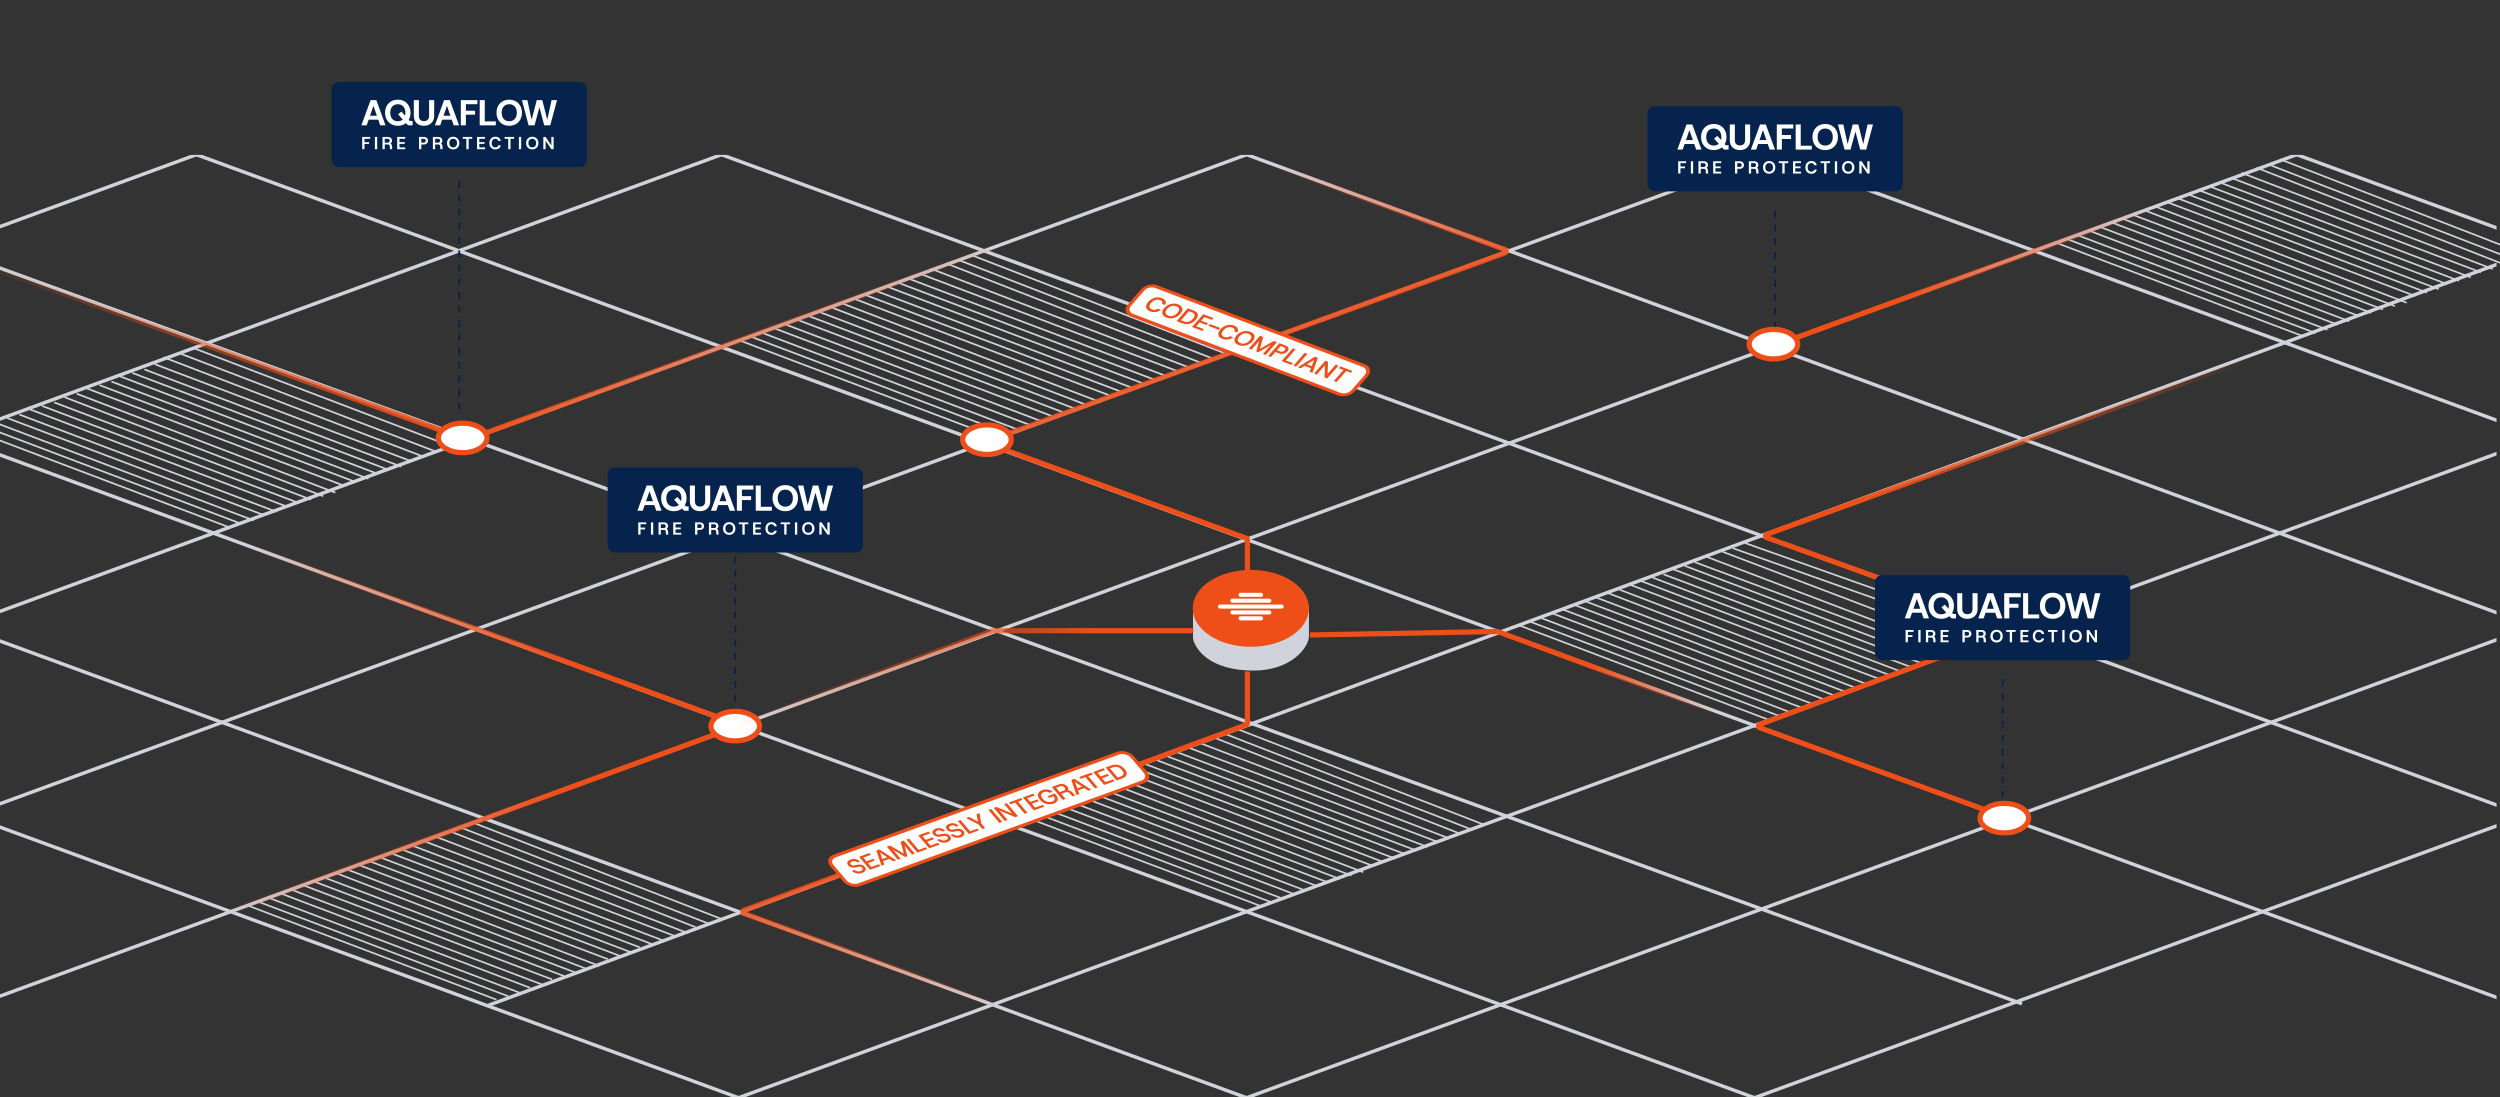 <svg xmlns="http://www.w3.org/2000/svg" width="1440" height="632" fill="none"><rect width="100%" height="100%" fill="#333333" stroke="none"/><g clip-path="url(#a)"><g stroke="#D0D3DB" stroke-width="2" clip-path="url(#b)"><g clip-path="url(#c)"><path d="m1532.66 609.187-1583.004-580m1779.004 541-1583.004-580m1779.004 541-1583.004-580m1779.004 541-1583.004-580m1779.004 541-1583.004-580m1779.004 541-1583.004-580m235.004 744.001-1322.002-481M1318.66 745.187l-1583.004-580m1476.004 648-1583.004-580m1476.004 648-1583.004-580"/></g><g clip-path="url(#d)"><path d="m-96.656 609.187 1583-580m-1779 541 1583-580m-1779 541 1583-580m-1779 541 1583-580m-1779 541 1583-580m-1779 541 1583-580M280.654 579.31l1311.996-484M117.344 745.187l1583-580m-1476 648 1583-580m-1476 648 1583-580"/></g></g><path fill="#D0D3DB" d="M687.169 367.816v-15.387l66.793-3.213v17.248c-.282 6.989-10.653 19.784-31.959 19.784-24.756 0-33.481-11.893-34.834-18.432Z"/><ellipse cx="720.481" cy="350.399" fill="#EE4F19" rx="33.481" ry="22.152"/><rect width="37.878" height="2.367" x="701.542" y="348.201" fill="#fff" rx="1.184"/><rect width="23.674" height="2.367" x="708.644" y="344.819" fill="#fff" rx="1.184"/><rect width="23.674" height="2.367" x="708.644" y="351.583" fill="#fff" rx="1.184"/><rect width="14.204" height="2.367" x="713.379" y="341.437" fill="#fff" rx="1.184"/><rect width="14.204" height="2.367" x="713.379" y="354.965" fill="#fff" rx="1.184"/><path stroke="#D0D3DB" d="m425.177 195.78 148 56m-141-58 148 56m-141-58 148 56m-142-59 148 56m-141-58 148 56m-142-59 148 56m-141-58 148 56m-141-58 148 56m-141.998-58.999 149 57m-142-59 149 57M491.177 171.78l148 56m-141-58 148 56m-141-58 148 56m-143-59 148 56m-141-58 148 56m-141-58 148 56m-142-59 148 56m-141.998-58.999 149 57m-139.997-59.999 146 57m-139.001-59 147 57m-140-60 147 57M-15.823 247.78l148 56m-141-58 148 56m-141-58 148 56m-142-59 148 56m-141-58 148 56m-142-59 148 56m-141-58 148 56m-141-58 148 56M37.179 228.781l149 57m-142-59 149 57M50.177 223.78l148 56m-141-58 148 56m-141-58 148 56m-143-59 148 56m-141-58 148 56m-141-58 148 56m-142-59 148 56M94.179 205.781l149 57m-139-59 146 56m-138.001-59 147 56"/><path stroke="#D0D3DB" stroke-width=".972" d="m874.172 359.893 143.788 54.406M880.972 357.95l143.788 54.405m-136.988-56.348 143.788 54.406m-137.957-57.321 143.787 54.406m-136.987-56.349 143.787 54.406m-137.958-57.32 143.788 54.405m-136.987-56.348 143.787 54.405m-136.987-56.349 143.787 54.406m-137.956-57.32 144.756 55.378m-137.954-57.321 144.754 55.378m-138.927-58.293 143.787 54.406m-136.986-56.349 143.786 54.406M951.895 332.69l143.785 54.406m-137.509-56.303 142.369 53.388m-136.987-56.349 143.787 54.406m-136.986-56.349 143.786 54.406m-137.97-56.502 143.8 53.587m-136.797-56.586 143.597 54.644m-134.597-57.644 141.997 54M998.162 315.79l143.998 51m-137-54 144 51m34.01-224.392 143.79 54.406m-136.99-56.349 143.79 54.406m-136.99-56.349 143.79 54.406m-137.96-57.32 143.79 54.405m-136.99-56.348 143.79 54.405m-137.96-57.32 143.79 54.406m-136.99-56.349 143.79 54.406m-136.99-56.349 143.79 54.406m-137.96-57.32 144.76 55.377m-137.95-57.32 144.75 55.377m-138.93-58.292 143.79 54.405m-136.99-56.348 143.79 54.405m-136.99-56.349 143.79 54.406m-138.93-57.32 143.79 54.406m-136.99-56.349 143.79 54.405m-136.99-56.348 143.79 54.405m-137.96-57.32 143.79 54.406m-137.96-57.32 144.76 55.378m-136.01-58.291 141.84 55.377m-135.04-57.321 142.82 55.378m-136.02-58.292 142.82 55.377M142.172 521.398l143.786 54.406m-136.986-56.349 143.786 54.406m-136.986-56.349 143.787 54.406m-137.956-57.321 143.786 54.406m-136.986-56.348L312.19 567.06m-137.958-57.32 143.787 54.406m-136.986-56.349 143.787 54.406m-136.987-56.349L331.62 560.26m-137.956-57.32 144.758 55.377m-137.956-57.32 144.758 55.377m-138.931-58.292 143.786 54.405m-136.985-56.348 143.786 54.405m-136.985-56.348 143.786 54.405m-138.929-57.32 143.786 54.406m-136.985-56.349 143.786 54.405m-136.985-56.348L382.14 541.8m-137.957-57.32 143.786 54.406m-137.956-57.32 144.758 55.378M258.76 478.653l141.843 55.377M265.56 476.709l142.815 55.378M272.36 473.795l142.815 55.377m166.997-61.774 143.786 54.406m-136.986-56.349 143.786 54.406m-136.986-56.349 143.787 54.406m-137.956-57.321 143.786 54.406m-136.986-56.348L752.19 513.06m-137.958-57.32 143.787 54.406m-136.986-56.349 143.787 54.406m-136.987-56.349L771.62 506.26m-137.956-57.32 144.758 55.377m-137.956-57.32 144.758 55.377m-138.931-58.292 143.786 54.405m-136.985-56.348 143.786 54.405m-136.985-56.348 143.786 54.405m-138.929-57.32 143.786 54.406m-136.985-56.349 143.786 54.405m-136.985-56.348L822.14 487.8m-137.957-57.32 143.786 54.406m-137.956-57.32 144.758 55.378M698.76 424.653l141.843 55.377M705.56 422.709l142.815 55.378M712.36 419.795l142.815 55.377"/><path stroke="url(#e)" stroke-width="3" d="m126 308.248 297.924 108.561c.876.319.877 1.559 0 1.879L132 525.248"/><path stroke="url(#f)" stroke-width="3" d="m1314 200.248-296.4 107.555c-.88.319-.87 1.565.01 1.881l142.32 51.14c.88.315.88 1.553.01 1.878l-146.4 54.598c-.87.325-.86 1.558.01 1.876l142.95 52.072"/><path stroke="url(#g)" stroke-width="3" d="M718.5 330.748v-19.802c0-.419-.262-.794-.656-.939L569.573 255.69c-.876-.321-.875-1.56.002-1.879l297.347-108.126c.877-.319.878-1.558.001-1.879L719 89.748"/><path fill="#fff" stroke="#EE4F19" stroke-width="3" d="M568.5 244.748c4.035 0 7.618 1.058 10.146 2.689 2.544 1.642 3.854 3.73 3.854 5.811 0 2.08-1.31 4.169-3.854 5.81-2.528 1.632-6.111 2.69-10.146 2.69-4.035 0-7.618-1.058-10.146-2.69-2.544-1.641-3.854-3.73-3.854-5.81 0-2.081 1.31-4.169 3.854-5.811 2.528-1.631 6.111-2.689 10.146-2.689Zm586 218c4.03 0 7.62 1.058 10.15 2.689 2.54 1.642 3.85 3.73 3.85 5.811 0 2.08-1.31 4.169-3.85 5.81-2.53 1.632-6.12 2.69-10.15 2.69s-7.62-1.058-10.15-2.69c-2.54-1.641-3.85-3.73-3.85-5.81 0-2.081 1.31-4.169 3.85-5.811 2.53-1.631 6.12-2.689 10.15-2.689Z"/><path stroke="#06234E" stroke-dasharray="4 4" d="M423.5 404.248v-102"/><rect width="147" height="49" x="350" y="269.248" fill="#06234E" rx="4"/><path fill="#fff" d="m367.154 294.187 5.299-14.502h3.303l5.319 14.502H378l-4.488-12.928h1.185l-4.488 12.928h-3.055Zm2.452-3.252.769-2.259h7.48l.769 2.259h-9.018Zm18.531 3.501c-1.441 0-2.715-.318-3.824-.953a6.82 6.82 0 0 1-2.576-2.631c-.61-1.133-.914-2.438-.914-3.916 0-1.478.304-2.776.914-3.895a6.795 6.795 0 0 1 2.576-2.652c1.109-.635 2.383-.953 3.824-.953 1.454 0 2.728.318 3.823.953a6.649 6.649 0 0 1 2.555 2.652c.624 1.119.935 2.417.935 3.895 0 1.478-.311 2.783-.935 3.916a6.672 6.672 0 0 1-2.555 2.631c-1.095.635-2.369.953-3.823.953Zm.02-2.61c.887 0 1.649-.194 2.286-.581.651-.4 1.156-.966 1.517-1.698.36-.732.54-1.603.54-2.611 0-1.008-.18-1.878-.54-2.61-.361-.732-.866-1.292-1.517-1.678-.637-.401-1.399-.601-2.286-.601-.886 0-1.655.2-2.306.601-.651.386-1.157.946-1.517 1.678-.36.732-.54 1.602-.54 2.61 0 1.008.18 1.879.54 2.611.36.732.866 1.298 1.517 1.698.651.387 1.42.581 2.306.581Zm6.67 2.361c-.346 0-.603-.034-.769-.103-.166-.069-.339-.207-.519-.415l-5.257-5.863 1.932-1.533 4.53 5.076c.138.138.249.228.332.269.083.042.25.063.499.063h1.08v2.506h-1.828Zm8.333.249c-1.08 0-2.057-.214-2.929-.642-.873-.428-1.573-1.078-2.099-1.948-.513-.87-.769-1.961-.769-3.273v-8.888h2.909v8.909c0 1.049.256 1.843.769 2.382.526.525 1.253.787 2.182.787.928 0 1.648-.262 2.16-.787.527-.539.79-1.333.79-2.382v-8.909h2.909v8.888c0 1.312-.27 2.403-.81 3.273a4.935 4.935 0 0 1-2.141 1.948c-.9.428-1.89.642-2.971.642Zm6.341-.249 5.299-14.502h3.303l5.32 14.502h-3.076l-4.488-12.928h1.185l-4.488 12.928h-3.055Zm2.452-3.252.769-2.259h7.48l.769 2.259h-9.018Zm12.484 3.252v-14.502h9.537v2.341h-6.628v3.75h5.298v2.279h-5.298v6.132h-2.909Zm10.876 0v-14.502h2.909v12.244h6.358v2.258h-9.267Zm17.004.249c-1.441 0-2.715-.318-3.824-.953a6.82 6.82 0 0 1-2.576-2.631c-.61-1.133-.914-2.438-.914-3.916 0-1.478.304-2.776.914-3.895a6.795 6.795 0 0 1 2.576-2.652c1.109-.635 2.383-.953 3.824-.953 1.454 0 2.728.318 3.823.953a6.649 6.649 0 0 1 2.555 2.652c.624 1.119.935 2.417.935 3.895 0 1.478-.311 2.783-.935 3.916a6.672 6.672 0 0 1-2.555 2.631c-1.095.635-2.369.953-3.823.953Zm.02-2.61c.887 0 1.649-.194 2.286-.581.651-.4 1.157-.966 1.517-1.698.36-.732.54-1.603.54-2.611 0-1.008-.18-1.878-.54-2.61-.36-.732-.866-1.292-1.517-1.678-.637-.401-1.399-.601-2.286-.601-.886 0-1.655.2-2.306.601-.651.386-1.157.946-1.517 1.678-.36.732-.54 1.602-.54 2.61 0 1.008.18 1.879.54 2.611.36.732.866 1.298 1.517 1.698.651.387 1.42.581 2.306.581Zm11.114 2.361-3.802-14.502h3.096l2.846 12.928h-.789l3.366-12.928h3.2l3.282 12.949h-.789l2.846-12.949h3.138l-3.906 14.502h-3.47l-2.992-11.353h.498l-3.075 11.353h-3.449Zm-95.823 13.752v-7.047h4.583v1.057h-3.271v1.943h2.645v1.027h-2.645v3.02h-1.312Zm7.313 0v-7.047h1.312v7.047h-1.312Zm4.375 0v-7.047h2.958c.572 0 1.043.098 1.413.292.37.188.646.446.828.775.182.322.273.692.273 1.108 0 .328-.074.63-.223.906-.141.275-.339.51-.595.704.269.175.474.403.616.685.141.275.218.594.232.956l.081 1.621h-1.282l-.112-1.601a1.571 1.571 0 0 0-.141-.624.718.718 0 0 0-.383-.362c-.169-.081-.404-.121-.707-.121h-1.646v2.708h-1.312Zm1.312-3.765h1.565c.438 0 .757-.101.959-.302.202-.201.303-.47.303-.805 0-.349-.101-.621-.303-.816-.195-.194-.515-.292-.959-.292h-1.565v2.215Zm7.154 3.765v-7.047h4.614v1.057h-3.301v1.903h2.998v1.026h-2.998v2.004h3.301v1.057h-4.614Zm12.586 0v-7.047h2.635c.565 0 1.033.094 1.403.282.37.188.646.446.828.775.188.329.283.702.283 1.118 0 .375-.091.728-.273 1.057a1.951 1.951 0 0 1-.818.795c-.37.201-.844.302-1.423.302h-1.323v2.718h-1.312Zm1.312-3.775h1.242c.444 0 .764-.098.959-.292.202-.201.303-.47.303-.805 0-.349-.101-.621-.303-.816-.195-.194-.515-.292-.959-.292h-1.242v2.205Zm6.652 3.775v-7.047h2.958c.572 0 1.043.098 1.413.292.37.188.646.446.828.775.182.322.272.692.272 1.108 0 .328-.074.63-.222.906-.141.275-.339.51-.595.704.269.175.474.403.616.685.141.275.218.594.232.956l.081 1.621h-1.283l-.111-1.601a1.571 1.571 0 0 0-.141-.624.72.72 0 0 0-.384-.362c-.168-.081-.403-.121-.706-.121h-1.646v2.708h-1.312Zm1.312-3.765h1.565c.437 0 .757-.101.959-.302.202-.201.303-.47.303-.805 0-.349-.101-.621-.303-.816-.195-.194-.515-.292-.959-.292h-1.565v2.215Zm10.387 3.885c-.7 0-1.316-.154-1.847-.463a3.314 3.314 0 0 1-1.252-1.278c-.296-.544-.444-1.178-.444-1.903 0-.718.148-1.348.444-1.892.303-.55.72-.98 1.252-1.288.531-.309 1.147-.463 1.847-.463.707 0 1.323.154 1.847.463.532.308.946.738 1.242 1.288.303.544.454 1.174.454 1.892 0 .725-.151 1.359-.454 1.903-.296.543-.71.97-1.242 1.278-.524.309-1.14.463-1.847.463Zm.01-1.177c.444 0 .831-.098 1.161-.292.33-.202.586-.487.767-.856.182-.369.273-.809.273-1.319 0-.51-.091-.949-.273-1.318a1.955 1.955 0 0 0-.767-.846c-.33-.201-.717-.302-1.161-.302-.444 0-.834.101-1.171.302a1.96 1.96 0 0 0-.767.846c-.182.369-.273.808-.273 1.318s.091.95.273 1.319c.182.369.437.654.767.856.337.194.727.292 1.171.292Zm7.593 1.057v-5.99h-2.07v-1.057h5.442v1.057h-2.06v5.99h-1.312Zm6.137 0v-7.047h4.613v1.057h-3.301v1.903h2.998v1.026h-2.998v2.004h3.301v1.057h-4.613Zm10.563.12c-.707 0-1.319-.151-1.837-.453a3.091 3.091 0 0 1-1.182-1.278c-.276-.55-.414-1.184-.414-1.902 0-.719.138-1.353.414-1.903.276-.55.67-.98 1.182-1.288.518-.309 1.13-.463 1.837-.463.855 0 1.551.211 2.09.634.545.422.885 1.013 1.019 1.771h-1.454a1.457 1.457 0 0 0-.545-.896c-.282-.214-.659-.322-1.13-.322-.431 0-.801.101-1.111.302a1.909 1.909 0 0 0-.717.846c-.168.369-.252.808-.252 1.319 0 .51.084.949.252 1.318.169.363.408.644.717.846.31.194.68.292 1.111.292.471 0 .844-.101 1.12-.302.283-.202.468-.494.555-.876h1.444c-.128.745-.464 1.325-1.009 1.741-.539.41-1.235.614-2.09.614Zm7.398-.12v-5.99h-2.069v-1.057h5.441v1.057h-2.059v5.99h-1.313Zm6.157 0v-7.047h1.313v7.047h-1.313Zm7.697.12c-.7 0-1.316-.154-1.848-.463a3.311 3.311 0 0 1-1.251-1.278c-.297-.544-.445-1.178-.445-1.903 0-.718.148-1.348.445-1.892.302-.55.72-.98 1.251-1.288.532-.309 1.148-.463 1.848-.463.706 0 1.322.154 1.847.463.532.308.946.738 1.242 1.288.303.544.454 1.174.454 1.892 0 .725-.151 1.359-.454 1.903-.296.543-.71.97-1.242 1.278-.525.309-1.141.463-1.847.463Zm.01-1.177c.444 0 .831-.098 1.161-.292.33-.202.585-.487.767-.856.182-.369.273-.809.273-1.319 0-.51-.091-.949-.273-1.318a1.96 1.96 0 0 0-.767-.846c-.33-.201-.717-.302-1.161-.302-.444 0-.835.101-1.171.302-.33.195-.586.477-.767.846-.182.369-.273.808-.273 1.318s.091.95.273 1.319c.181.369.437.654.767.856.336.194.727.292 1.171.292Zm6.368 1.057v-7.047h1.312l3.301 4.933v-4.933h1.312v7.047h-1.312l-3.301-4.923v4.923h-1.312Z"/><path stroke="#06234E" stroke-dasharray="4 4" d="M1153.5 459.248v-72"/><rect width="147" height="49" x="1080" y="331.248" fill="#06234E" rx="4"/><path fill="#fff" d="m1097.15 356.187 5.3-14.502h3.31l5.32 14.502H1108l-4.49-12.928h1.19l-4.49 12.928h-3.06Zm2.46-3.252.76-2.259h7.48l.77 2.259h-9.01Zm18.53 3.501c-1.44 0-2.72-.318-3.83-.953a6.812 6.812 0 0 1-2.57-2.631c-.61-1.133-.92-2.438-.92-3.916 0-1.478.31-2.776.92-3.895a6.787 6.787 0 0 1 2.57-2.652c1.11-.635 2.39-.953 3.83-.953 1.45 0 2.73.318 3.82.953a6.694 6.694 0 0 1 2.56 2.652c.62 1.119.93 2.417.93 3.895 0 1.478-.31 2.783-.93 3.916a6.719 6.719 0 0 1-2.56 2.631c-1.09.635-2.37.953-3.82.953Zm.02-2.61c.88 0 1.65-.194 2.28-.581.65-.4 1.16-.966 1.52-1.698.36-.732.54-1.603.54-2.611 0-1.008-.18-1.878-.54-2.61-.36-.732-.87-1.292-1.52-1.678-.63-.401-1.4-.601-2.28-.601-.89 0-1.66.2-2.31.601-.65.386-1.16.946-1.52 1.678-.36.732-.54 1.602-.54 2.61 0 1.008.18 1.879.54 2.611.36.732.87 1.298 1.52 1.698.65.387 1.42.581 2.31.581Zm6.67 2.361c-.35 0-.61-.034-.77-.103-.17-.069-.34-.207-.52-.415l-5.26-5.863 1.93-1.533 4.53 5.076c.14.138.25.228.34.269.08.042.25.063.49.063h1.09v2.506h-1.83Zm8.33.249c-1.08 0-2.06-.214-2.93-.642-.87-.428-1.57-1.078-2.1-1.948-.51-.87-.77-1.961-.77-3.273v-8.888h2.91v8.909c0 1.049.26 1.843.77 2.382.53.525 1.25.787 2.18.787.93 0 1.65-.262 2.16-.787.53-.539.79-1.333.79-2.382v-8.909h2.91v8.888c0 1.312-.27 2.403-.81 3.273a4.9 4.9 0 0 1-2.14 1.948c-.9.428-1.89.642-2.97.642Zm6.34-.249 5.3-14.502h3.3l5.32 14.502h-3.07l-4.49-12.928h1.18l-4.48 12.928h-3.06Zm2.45-3.252.77-2.259h7.48l.77 2.259h-9.02Zm12.49 3.252v-14.502h9.53v2.341h-6.62v3.75h5.29v2.279h-5.29v6.132h-2.91Zm10.87 0v-14.502h2.91v12.244h6.36v2.258h-9.27Zm17.01.249c-1.44 0-2.72-.318-3.83-.953a6.812 6.812 0 0 1-2.57-2.631c-.61-1.133-.92-2.438-.92-3.916 0-1.478.31-2.776.92-3.895a6.787 6.787 0 0 1 2.57-2.652c1.11-.635 2.39-.953 3.83-.953 1.45 0 2.73.318 3.82.953a6.694 6.694 0 0 1 2.56 2.652c.62 1.119.93 2.417.93 3.895 0 1.478-.31 2.783-.93 3.916a6.719 6.719 0 0 1-2.56 2.631c-1.09.635-2.37.953-3.82.953Zm.02-2.61c.88 0 1.65-.194 2.28-.581.65-.4 1.16-.966 1.52-1.698.36-.732.54-1.603.54-2.611 0-1.008-.18-1.878-.54-2.61-.36-.732-.87-1.292-1.52-1.678-.63-.401-1.4-.601-2.28-.601-.89 0-1.66.2-2.31.601-.65.386-1.16.946-1.52 1.678-.36.732-.54 1.602-.54 2.61 0 1.008.18 1.879.54 2.611.36.732.87 1.298 1.52 1.698.65.387 1.42.581 2.31.581Zm11.11 2.361-3.8-14.502h3.09l2.85 12.928h-.79l3.37-12.928h3.2l3.28 12.949h-.79l2.85-12.949h3.13l-3.9 14.502h-3.47l-2.99-11.353h.5l-3.08 11.353h-3.45Zm-95.82 13.752v-7.047h4.58v1.057h-3.27v1.943h2.64v1.027h-2.64v3.02h-1.31Zm7.31 0v-7.047h1.31v7.047h-1.31Zm4.38 0v-7.047h2.95c.58 0 1.05.098 1.42.292.37.188.64.446.83.775.18.322.27.692.27 1.108 0 .328-.08.63-.22.906-.15.275-.34.51-.6.704.27.175.47.403.62.685.14.275.21.594.23.956l.08 1.621h-1.28l-.11-1.601a1.71 1.71 0 0 0-.15-.624.692.692 0 0 0-.38-.362c-.17-.081-.4-.121-.71-.121h-1.64v2.708h-1.31Zm1.31-3.765h1.56c.44 0 .76-.101.96-.302.2-.201.31-.47.31-.805 0-.349-.11-.621-.31-.816-.19-.194-.51-.292-.96-.292h-1.56v2.215Zm7.15 3.765v-7.047h4.62v1.057h-3.31v1.903h3v1.026h-3v2.004h3.31v1.057h-4.62Zm12.59 0v-7.047h2.63c.57 0 1.04.094 1.41.282.37.188.64.446.82.775.19.329.29.702.29 1.118 0 .375-.09.728-.28 1.057-.17.328-.44.593-.81.795-.37.201-.85.302-1.43.302h-1.32v2.718h-1.31Zm1.31-3.775h1.24c.45 0 .77-.098.96-.292.2-.201.3-.47.3-.805 0-.349-.1-.621-.3-.816-.19-.194-.51-.292-.96-.292h-1.24v2.205Zm6.65 3.775v-7.047h2.96c.57 0 1.04.098 1.41.292.37.188.65.446.83.775.18.322.27.692.27 1.108 0 .328-.07.63-.22.906-.14.275-.34.51-.59.704.26.175.47.403.61.685.14.275.22.594.23.956l.08 1.621h-1.28l-.11-1.601a1.538 1.538 0 0 0-.14-.624.726.726 0 0 0-.38-.362c-.17-.081-.41-.121-.71-.121h-1.65v2.708h-1.31Zm1.31-3.765h1.57c.44 0 .76-.101.96-.302.2-.201.3-.47.3-.805 0-.349-.1-.621-.3-.816-.2-.194-.52-.292-.96-.292h-1.57v2.215Zm10.39 3.885c-.7 0-1.31-.154-1.85-.463a3.302 3.302 0 0 1-1.25-1.278c-.29-.544-.44-1.178-.44-1.903 0-.718.15-1.348.44-1.892.3-.55.72-.98 1.25-1.288.54-.309 1.15-.463 1.85-.463.71 0 1.32.154 1.85.463.53.308.94.738 1.24 1.288.3.544.45 1.174.45 1.892 0 .725-.15 1.359-.45 1.903-.3.543-.71.97-1.24 1.278-.53.309-1.14.463-1.85.463Zm.01-1.177c.45 0 .83-.098 1.16-.292.33-.202.59-.487.77-.856.18-.369.27-.809.27-1.319 0-.51-.09-.949-.27-1.318a1.955 1.955 0 0 0-.77-.846c-.33-.201-.71-.302-1.16-.302-.44 0-.83.101-1.17.302-.33.195-.59.477-.77.846-.18.369-.27.808-.27 1.318s.09.95.27 1.319c.18.369.44.654.77.856.34.194.73.292 1.17.292Zm7.59 1.057v-5.99h-2.07v-1.057h5.45v1.057h-2.06v5.99h-1.32Zm6.14 0v-7.047h4.61v1.057h-3.3v1.903h3v1.026h-3v2.004h3.3v1.057h-4.61Zm10.56.12c-.7 0-1.32-.151-1.83-.453a3.06 3.06 0 0 1-1.18-1.278c-.28-.55-.42-1.184-.42-1.902 0-.719.14-1.353.42-1.903.27-.55.67-.98 1.18-1.288.51-.309 1.13-.463 1.83-.463.86 0 1.56.211 2.09.634.55.422.89 1.013 1.02 1.771h-1.45c-.08-.382-.26-.681-.55-.896-.28-.214-.66-.322-1.13-.322-.43 0-.8.101-1.11.302-.31.195-.55.477-.71.846-.17.369-.26.808-.26 1.319 0 .51.09.949.26 1.318.16.363.4.644.71.846.31.194.68.292 1.11.292.47 0 .85-.101 1.12-.302.29-.202.47-.494.56-.876h1.44c-.12.745-.46 1.325-1.01 1.741-.53.41-1.23.614-2.09.614Zm7.4-.12v-5.99h-2.07v-1.057h5.44v1.057h-2.06v5.99h-1.31Zm6.16 0v-7.047h1.31v7.047h-1.31Zm7.7.12c-.7 0-1.32-.154-1.85-.463a3.302 3.302 0 0 1-1.25-1.278c-.3-.544-.45-1.178-.45-1.903 0-.718.15-1.348.45-1.892.3-.55.72-.98 1.25-1.288.53-.309 1.15-.463 1.85-.463.7 0 1.32.154 1.84.463.53.308.95.738 1.24 1.288.31.544.46 1.174.46 1.892 0 .725-.15 1.359-.46 1.903-.29.543-.71.97-1.24 1.278-.52.309-1.14.463-1.84.463Zm.01-1.177c.44 0 .83-.098 1.16-.292a2 2 0 0 0 .76-.856c.19-.369.28-.809.28-1.319 0-.51-.09-.949-.28-1.318a1.934 1.934 0 0 0-.76-.846 2.194 2.194 0 0 0-1.16-.302c-.45 0-.84.101-1.18.302-.32.195-.58.477-.76.846-.18.369-.28.808-.28 1.318s.1.95.28 1.319c.18.369.44.654.76.856.34.194.73.292 1.18.292Zm6.36 1.057v-7.047h1.32l3.3 4.933v-4.933h1.31v7.047h-1.31l-3.3-4.923v4.923h-1.32Z"/><path stroke="#06234E" stroke-dasharray="4 4" d="M1022.5 189.248v-72"/><rect width="147" height="49" x="949" y="61.248" fill="#06234E" rx="4"/><path fill="#fff" d="m966.154 86.187 5.299-14.502h3.303l5.319 14.502H977l-4.488-12.928h1.185l-4.488 12.928h-3.055Zm2.452-3.252.769-2.259h7.48l.769 2.259h-9.018Zm18.531 3.501c-1.441 0-2.715-.318-3.824-.953a6.825 6.825 0 0 1-2.576-2.631c-.61-1.133-.914-2.438-.914-3.916 0-1.478.304-2.776.914-3.895a6.786 6.786 0 0 1 2.576-2.652c1.109-.635 2.383-.953 3.824-.953 1.454 0 2.728.318 3.823.953a6.64 6.64 0 0 1 2.555 2.652c.624 1.119.935 2.417.935 3.895 0 1.478-.311 2.783-.935 3.916a6.677 6.677 0 0 1-2.555 2.631c-1.095.635-2.369.953-3.823.953Zm.02-2.61c.887 0 1.649-.194 2.286-.58.651-.401 1.156-.967 1.517-1.7.36-.731.54-1.602.54-2.61 0-1.008-.18-1.878-.54-2.61-.361-.732-.866-1.292-1.517-1.678-.637-.401-1.399-.601-2.286-.601-.886 0-1.655.2-2.306.6-.651.387-1.157.947-1.517 1.679-.36.732-.54 1.602-.54 2.61 0 1.008.18 1.879.54 2.61.36.733.866 1.299 1.517 1.7.651.386 1.42.58 2.306.58Zm6.67 2.361c-.346 0-.603-.034-.769-.103-.166-.07-.339-.207-.519-.415l-5.257-5.863 1.932-1.533 4.53 5.076c.138.138.249.228.332.27.083.04.25.061.499.061h1.08v2.507h-1.828Zm8.333.249c-1.08 0-2.06-.214-2.929-.642-.873-.428-1.573-1.078-2.099-1.948-.513-.87-.769-1.961-.769-3.273v-8.888h2.909v8.909c0 1.05.256 1.844.768 2.382.53.525 1.25.787 2.18.787.93 0 1.65-.262 2.16-.787.53-.538.79-1.333.79-2.382v-8.91h2.91v8.889c0 1.312-.27 2.403-.81 3.273a4.9 4.9 0 0 1-2.14 1.948c-.9.428-1.89.642-2.97.642Zm6.34-.249 5.3-14.502h3.3l5.32 14.502h-3.07l-4.49-12.928h1.18l-4.48 12.928h-3.06Zm2.45-3.252.77-2.259h7.48l.77 2.259h-9.02Zm12.49 3.252V71.685h9.53v2.341h-6.62v3.75h5.29v2.279h-5.29v6.132h-2.91Zm10.87 0V71.685h2.91v12.244h6.36v2.258h-9.27Zm17.01.249c-1.44 0-2.72-.318-3.83-.953a6.817 6.817 0 0 1-2.57-2.631c-.61-1.133-.92-2.438-.92-3.916 0-1.478.31-2.776.92-3.895a6.778 6.778 0 0 1 2.57-2.652c1.11-.635 2.39-.953 3.83-.953 1.45 0 2.73.318 3.82.953a6.686 6.686 0 0 1 2.56 2.652c.62 1.119.93 2.417.93 3.895 0 1.478-.31 2.783-.93 3.916a6.723 6.723 0 0 1-2.56 2.631c-1.09.635-2.37.953-3.82.953Zm.02-2.61c.88 0 1.65-.194 2.28-.58a4.043 4.043 0 0 0 1.52-1.7c.36-.731.54-1.602.54-2.61 0-1.008-.18-1.878-.54-2.61-.36-.732-.87-1.292-1.52-1.678-.63-.401-1.4-.601-2.28-.601-.89 0-1.66.2-2.31.6-.65.387-1.16.947-1.52 1.679-.36.732-.54 1.602-.54 2.61 0 1.008.18 1.879.54 2.61.36.733.87 1.299 1.52 1.7.65.386 1.42.58 2.31.58Zm11.11 2.361-3.8-14.502h3.09l2.85 12.928h-.79l3.37-12.928h3.2l3.28 12.948h-.79l2.85-12.948h3.13l-3.9 14.502h-3.47l-2.99-11.353h.5l-3.08 11.353h-3.45Zm-95.822 13.752v-7.047h4.583v1.057h-3.271v1.943h2.645v1.027h-2.645v3.02h-1.312Zm7.313 0v-7.047h1.312v7.047h-1.312Zm4.375 0v-7.047h2.958c.572 0 1.043.098 1.413.292a1.9 1.9 0 0 1 .828.775c.182.322.273.691.273 1.108 0 .328-.074.63-.223.906-.141.275-.339.51-.595.704.269.175.474.403.616.685.141.275.218.594.232.956l.081 1.62h-1.282l-.112-1.6a1.571 1.571 0 0 0-.141-.624.722.722 0 0 0-.383-.362c-.169-.081-.404-.121-.707-.121h-1.646v2.708h-1.312Zm1.312-3.765h1.565c.438 0 .757-.1.959-.302.202-.201.303-.47.303-.805 0-.35-.101-.621-.303-.816-.195-.194-.515-.292-.959-.292h-1.565v2.215Zm7.154 3.765v-7.047h4.614v1.057h-3.301v1.903h2.998v1.026h-2.998v2.004h3.301v1.057h-4.614Zm12.586 0v-7.047H1002c.57 0 1.04.094 1.41.282.37.188.64.446.82.775.19.33.29.701.29 1.118 0 .375-.09.728-.28 1.057-.17.328-.44.593-.81.795-.37.201-.85.302-1.43.302h-1.32v2.718h-1.312Zm1.312-3.775h1.24c.45 0 .77-.097.96-.292.2-.201.3-.47.3-.805 0-.35-.1-.621-.3-.816-.19-.194-.51-.292-.96-.292h-1.24v2.205Zm6.65 3.775v-7.047h2.96c.57 0 1.04.098 1.41.292.37.188.65.447.83.775.18.322.27.691.27 1.108 0 .328-.07.63-.22.906-.14.275-.34.51-.59.704.26.175.47.403.61.685.14.275.22.594.23.956l.08 1.62h-1.28l-.11-1.6a1.539 1.539 0 0 0-.14-.624.73.73 0 0 0-.38-.362c-.17-.081-.41-.121-.71-.121h-1.65v2.708h-1.31Zm1.31-3.765h1.57c.44 0 .76-.1.96-.302.2-.201.3-.47.3-.805 0-.35-.1-.621-.3-.816-.2-.194-.52-.292-.96-.292h-1.57v2.215Zm10.39 3.885c-.7 0-1.31-.154-1.85-.463a3.304 3.304 0 0 1-1.25-1.278c-.29-.544-.44-1.178-.44-1.903 0-.718.15-1.348.44-1.892.3-.55.72-.98 1.25-1.288.54-.31 1.15-.463 1.85-.463.71 0 1.32.154 1.85.463.53.308.94.738 1.24 1.288.3.544.45 1.174.45 1.892 0 .725-.15 1.36-.45 1.903-.3.544-.71.97-1.24 1.278-.53.309-1.14.463-1.85.463Zm.01-1.177c.45 0 .83-.098 1.16-.292.33-.202.59-.487.77-.856.18-.369.27-.809.27-1.319 0-.51-.09-.95-.27-1.318a1.95 1.95 0 0 0-.77-.846c-.33-.201-.71-.302-1.16-.302-.44 0-.83.1-1.17.302-.33.195-.59.477-.77.846-.18.369-.27.808-.27 1.318s.09.95.27 1.32c.18.368.44.653.77.855.34.194.73.292 1.17.292Zm7.59 1.057v-5.99h-2.07v-1.057h5.45v1.057h-2.06v5.99h-1.32Zm6.14 0v-7.047h4.61v1.057h-3.3v1.903h3v1.026h-3v2.004h3.3v1.057h-4.61Zm10.56.12c-.7 0-1.32-.15-1.83-.453a3.068 3.068 0 0 1-1.18-1.278c-.28-.55-.42-1.184-.42-1.903 0-.718.14-1.352.42-1.902.27-.55.67-.98 1.18-1.288.51-.31 1.13-.463 1.83-.463.86 0 1.56.21 2.09.634.55.422.89 1.013 1.02 1.771h-1.45c-.08-.382-.26-.68-.55-.896-.28-.214-.66-.322-1.13-.322-.43 0-.8.101-1.11.302-.31.195-.55.477-.71.846-.17.369-.26.808-.26 1.319 0 .51.09.95.26 1.318.16.362.4.644.71.846.31.194.68.292 1.11.292.47 0 .85-.101 1.12-.302.29-.202.47-.494.56-.876h1.44c-.12.745-.46 1.325-1.01 1.741-.53.41-1.23.614-2.09.614Zm7.4-.12v-5.99h-2.07v-1.057h5.44v1.057h-2.06v5.99h-1.31Zm6.16 0v-7.047h1.31v7.047h-1.31Zm7.7.12c-.7 0-1.32-.154-1.85-.463a3.304 3.304 0 0 1-1.25-1.278c-.3-.544-.45-1.178-.45-1.903 0-.718.15-1.348.45-1.892.3-.55.72-.98 1.25-1.288.53-.31 1.15-.463 1.85-.463.7 0 1.32.154 1.84.463.53.308.95.738 1.24 1.288.31.544.46 1.174.46 1.892 0 .725-.15 1.36-.46 1.903-.29.544-.71.97-1.24 1.278-.52.309-1.14.463-1.84.463Zm.01-1.177c.44 0 .83-.098 1.16-.292a2 2 0 0 0 .76-.856c.19-.369.28-.809.28-1.319 0-.51-.09-.95-.28-1.318a1.93 1.93 0 0 0-.76-.846 2.194 2.194 0 0 0-1.16-.302c-.45 0-.84.1-1.18.302-.32.195-.58.477-.76.846-.18.369-.28.808-.28 1.318s.1.95.28 1.32c.18.368.44.653.76.855.34.194.73.292 1.18.292Zm6.36 1.057v-7.047h1.32l3.3 4.933v-4.933h1.31v7.047h-1.31l-3.3-4.923v4.923h-1.32Z"/><path stroke="#06234E" stroke-dasharray="4 4" d="M264.5 236.248v-133"/><rect width="147" height="49" x="191" y="47.248" fill="#06234E" rx="4"/><path fill="#fff" d="m208.154 72.187 5.299-14.502h3.303l5.319 14.502H219l-4.488-12.928h1.185l-4.488 12.928h-3.055Zm2.452-3.252.769-2.259h7.48l.769 2.259h-9.018Zm18.531 3.501c-1.441 0-2.715-.318-3.824-.953a6.825 6.825 0 0 1-2.576-2.631c-.61-1.133-.914-2.438-.914-3.916 0-1.478.304-2.776.914-3.895a6.786 6.786 0 0 1 2.576-2.652c1.109-.635 2.383-.953 3.824-.953 1.454 0 2.728.318 3.823.953a6.64 6.64 0 0 1 2.555 2.652c.624 1.119.935 2.417.935 3.895 0 1.478-.311 2.783-.935 3.916a6.677 6.677 0 0 1-2.555 2.631c-1.095.635-2.369.953-3.823.953Zm.02-2.61c.887 0 1.649-.194 2.286-.58.651-.401 1.156-.967 1.517-1.7.36-.731.54-1.602.54-2.61 0-1.008-.18-1.878-.54-2.61-.361-.732-.866-1.292-1.517-1.678-.637-.401-1.399-.601-2.286-.601-.886 0-1.655.2-2.306.6-.651.387-1.157.947-1.517 1.679-.36.732-.54 1.602-.54 2.61 0 1.008.18 1.879.54 2.61.36.733.866 1.299 1.517 1.7.651.386 1.42.58 2.306.58Zm6.67 2.361c-.346 0-.603-.034-.769-.103-.166-.07-.339-.207-.519-.415l-5.257-5.863 1.932-1.533 4.53 5.076c.138.138.249.228.332.27.083.04.25.061.499.061h1.08v2.507h-1.828Zm8.333.249c-1.08 0-2.057-.214-2.929-.642-.873-.428-1.573-1.078-2.099-1.948-.513-.87-.769-1.961-.769-3.273v-8.888h2.909v8.909c0 1.05.256 1.844.769 2.382.526.525 1.253.787 2.182.787.928 0 1.648-.262 2.16-.787.527-.538.79-1.333.79-2.382v-8.91h2.909v8.889c0 1.312-.27 2.403-.81 3.273a4.934 4.934 0 0 1-2.141 1.948c-.9.428-1.89.642-2.971.642Zm6.341-.249 5.299-14.502h3.303l5.32 14.502h-3.076l-4.488-12.928h1.185l-4.488 12.928h-3.055Zm2.452-3.252.769-2.259h7.48l.769 2.259h-9.018Zm12.484 3.252V57.685h9.537v2.341h-6.628v3.75h5.298v2.279h-5.298v6.132h-2.909Zm10.876 0V57.685h2.909v12.244h6.358v2.258h-9.267Zm17.004.249c-1.441 0-2.715-.318-3.824-.953a6.825 6.825 0 0 1-2.576-2.631c-.61-1.133-.914-2.438-.914-3.916 0-1.478.304-2.776.914-3.895a6.786 6.786 0 0 1 2.576-2.652c1.109-.635 2.383-.953 3.824-.953 1.454 0 2.728.318 3.823.953a6.64 6.64 0 0 1 2.555 2.652c.624 1.119.935 2.417.935 3.895 0 1.478-.311 2.783-.935 3.916a6.677 6.677 0 0 1-2.555 2.631c-1.095.635-2.369.953-3.823.953Zm.02-2.61c.887 0 1.649-.194 2.286-.58.651-.401 1.157-.967 1.517-1.7.36-.731.54-1.602.54-2.61 0-1.008-.18-1.878-.54-2.61-.36-.732-.866-1.292-1.517-1.678-.637-.401-1.399-.601-2.286-.601-.886 0-1.655.2-2.306.6-.651.387-1.157.947-1.517 1.679-.36.732-.54 1.602-.54 2.61 0 1.008.18 1.879.54 2.61.36.733.866 1.299 1.517 1.7.651.386 1.42.58 2.306.58Zm11.114 2.361-3.802-14.502h3.096l2.846 12.928h-.789l3.366-12.928h3.2l3.282 12.948h-.789l2.846-12.948h3.138l-3.906 14.502h-3.47l-2.992-11.353h.498L307.9 72.187h-3.449Zm-95.823 13.752v-7.047h4.583v1.057h-3.271v1.943h2.645v1.027h-2.645v3.02h-1.312Zm7.313 0v-7.047h1.312v7.047h-1.312Zm4.375 0v-7.047h2.958c.572 0 1.043.098 1.413.292a1.9 1.9 0 0 1 .828.775c.182.322.273.691.273 1.108 0 .328-.074.63-.223.906-.141.275-.339.51-.595.704.269.175.474.403.616.685.141.275.218.594.232.956l.081 1.62h-1.282l-.112-1.6a1.571 1.571 0 0 0-.141-.624.722.722 0 0 0-.383-.362c-.169-.081-.404-.121-.707-.121h-1.646v2.708h-1.312Zm1.312-3.765h1.565c.438 0 .757-.1.959-.302.202-.201.303-.47.303-.805 0-.35-.101-.621-.303-.816-.195-.194-.515-.292-.959-.292h-1.565v2.215Zm7.154 3.765v-7.047h4.614v1.057h-3.301v1.903h2.998v1.026h-2.998v2.004h3.301v1.057h-4.614Zm12.586 0v-7.047h2.635c.565 0 1.033.094 1.403.282.37.188.646.446.828.775.188.33.283.701.283 1.118 0 .375-.091.728-.273 1.057a1.943 1.943 0 0 1-.818.795c-.37.201-.844.302-1.423.302h-1.323v2.718h-1.312Zm1.312-3.775h1.242c.444 0 .764-.097.959-.292.202-.201.303-.47.303-.805 0-.35-.101-.621-.303-.816-.195-.194-.515-.292-.959-.292h-1.242v2.205Zm6.652 3.775v-7.047h2.958c.572 0 1.043.098 1.413.292a1.9 1.9 0 0 1 .828.775c.182.322.272.691.272 1.108 0 .328-.074.63-.222.906-.141.275-.339.51-.595.704.269.175.474.403.616.685.141.275.218.594.232.956l.081 1.62h-1.283l-.111-1.6a1.571 1.571 0 0 0-.141-.624.724.724 0 0 0-.384-.362c-.168-.081-.403-.121-.706-.121h-1.646v2.708h-1.312Zm1.312-3.765h1.565c.437 0 .757-.1.959-.302.202-.201.303-.47.303-.805 0-.35-.101-.621-.303-.816-.195-.194-.515-.292-.959-.292h-1.565v2.215Zm10.387 3.886c-.7 0-1.316-.155-1.847-.464a3.316 3.316 0 0 1-1.252-1.278c-.296-.544-.444-1.178-.444-1.903 0-.718.148-1.348.444-1.892.303-.55.72-.98 1.252-1.288.531-.31 1.147-.463 1.847-.463.707 0 1.323.154 1.847.463.532.308.946.738 1.242 1.288.303.544.454 1.174.454 1.892 0 .725-.151 1.36-.454 1.903-.296.544-.71.97-1.242 1.278-.524.309-1.14.463-1.847.463Zm.01-1.178c.444 0 .831-.098 1.161-.292.33-.202.586-.487.767-.856.182-.369.273-.809.273-1.319 0-.51-.091-.95-.273-1.318a1.95 1.95 0 0 0-.767-.846c-.33-.201-.717-.302-1.161-.302-.444 0-.834.1-1.171.302a1.96 1.96 0 0 0-.767.846c-.182.369-.273.808-.273 1.318s.091.95.273 1.32c.182.368.437.653.767.855.337.194.727.292 1.171.292Zm7.593 1.057v-5.99h-2.07v-1.057h5.442v1.057h-2.06v5.99h-1.312Zm6.137 0v-7.047h4.613v1.057h-3.301v1.903h2.998v1.026h-2.998v2.004h3.301v1.057h-4.613Zm10.563.121c-.707 0-1.319-.152-1.837-.454a3.099 3.099 0 0 1-1.182-1.278c-.276-.55-.414-1.184-.414-1.903 0-.718.138-1.352.414-1.902.276-.55.67-.98 1.182-1.288.518-.31 1.13-.463 1.837-.463.855 0 1.551.21 2.09.634.545.422.885 1.013 1.019 1.771h-1.454a1.455 1.455 0 0 0-.545-.896c-.282-.214-.659-.322-1.13-.322-.431 0-.801.101-1.111.302a1.905 1.905 0 0 0-.717.846c-.168.369-.252.808-.252 1.319 0 .51.084.95.252 1.318.169.362.408.644.717.846.31.194.68.292 1.111.292.471 0 .844-.101 1.12-.302.283-.202.468-.494.555-.876h1.444c-.128.745-.464 1.325-1.009 1.741-.539.41-1.235.614-2.09.614Zm7.398-.121v-5.99h-2.069v-1.057h5.441v1.057h-2.059v5.99h-1.313Zm6.157 0v-7.047h1.313v7.047h-1.313Zm7.697.121c-.7 0-1.316-.155-1.848-.464a3.313 3.313 0 0 1-1.251-1.278c-.297-.544-.445-1.178-.445-1.903 0-.718.148-1.348.445-1.892.302-.55.72-.98 1.251-1.288.532-.31 1.148-.463 1.848-.463.706 0 1.322.154 1.847.463.532.308.946.738 1.242 1.288.303.544.454 1.174.454 1.892 0 .725-.151 1.36-.454 1.903-.296.544-.71.97-1.242 1.278-.525.309-1.141.463-1.847.463Zm.01-1.178c.444 0 .831-.098 1.161-.292.33-.202.585-.487.767-.856.182-.369.273-.809.273-1.319 0-.51-.091-.95-.273-1.318a1.957 1.957 0 0 0-.767-.846c-.33-.201-.717-.302-1.161-.302-.444 0-.835.1-1.171.302a1.95 1.95 0 0 0-.767.846c-.182.369-.273.808-.273 1.318s.091.95.273 1.32c.181.368.437.653.767.855.336.194.727.292 1.171.292Zm6.368 1.057v-7.047h1.312l3.301 4.933v-4.933h1.312v7.047h-1.312l-3.301-4.923v4.923h-1.312Z"/><path fill="#fff" stroke="#EE4F19" stroke-width="3" d="M423.5 409.748c4.035 0 7.618 1.058 10.146 2.689 2.544 1.642 3.854 3.73 3.854 5.811 0 2.08-1.31 4.169-3.854 5.81-2.528 1.632-6.111 2.69-10.146 2.69-4.035 0-7.618-1.058-10.146-2.69-2.544-1.641-3.854-3.73-3.854-5.81 0-2.081 1.31-4.169 3.854-5.811 2.528-1.631 6.111-2.689 10.146-2.689Z"/><path stroke="url(#h)" stroke-width="3" d="m573 578.748-144.437-52.567c-.875-.319-.878-1.555-.004-1.878l289.287-106.814a1 1 0 0 0 .654-.938v-29.803"/><path stroke="url(#i)" stroke-width="3" d="m754.5 365.748 107.812-1.997c.124-.002.248.019.365.062L1010 418.248"/><path stroke="url(#j)" stroke-linecap="round" stroke-width="3" d="m1 156.248 267.658 96.876c.221.08.463.08.683-.001L567.5 144.248"/><path stroke="url(#k)" stroke-linecap="round" stroke-width="3" d="m1313 93.248-293 106.504"/><path fill="#fff" stroke="#EE4F19" stroke-width="3" d="M266.5 243.748c4.035 0 7.618 1.058 10.146 2.689 2.544 1.642 3.854 3.73 3.854 5.811 0 2.08-1.31 4.169-3.854 5.81-2.528 1.632-6.111 2.69-10.146 2.69-4.035 0-7.618-1.058-10.146-2.69-2.544-1.641-3.854-3.73-3.854-5.81 0-2.081 1.31-4.169 3.854-5.811 2.528-1.631 6.111-2.689 10.146-2.689Zm755-54c4.03 0 7.62 1.058 10.15 2.689 2.54 1.642 3.85 3.73 3.85 5.811 0 2.08-1.31 4.169-3.85 5.81-2.53 1.632-6.12 2.69-10.15 2.69s-7.62-1.058-10.15-2.69c-2.54-1.641-3.85-3.73-3.85-5.81 0-2.081 1.31-4.169 3.85-5.811 2.53-1.631 6.12-2.689 10.15-2.689Z"/><path stroke="url(#l)" stroke-linecap="round" stroke-width="3" d="m426 417.248 145.832-53.938c.111-.041.229-.062.347-.062H686"/><rect width="184" height="21.728" x="1.587" y=".422" fill="#fff" rx="5" transform="matrix(.94 -.341 .647 .763 474.177 495.02)"/><rect width="184" height="21.728" x="1.587" y=".422" stroke="#EE4F19" stroke-width="2" rx="5" transform="matrix(.94 -.341 .647 .763 474.177 495.02)"/><path fill="#EE4F19" d="M496.633 502.793a6.338 6.338 0 0 1-1.408.329 6.151 6.151 0 0 1-1.548-.04 5.513 5.513 0 0 1-1.534-.491 5.43 5.43 0 0 1-1.404-1.027l1.474-.534c.384.345.781.582 1.19.713.409.131.811.186 1.206.164.403-.025.775-.1 1.118-.224.351-.127.63-.284.839-.471.202-.194.314-.407.336-.639.022-.231-.07-.468-.275-.71a1.811 1.811 0 0 0-.775-.528c-.315-.128-.752-.137-1.313-.027l-1.84.345c-.825.15-1.61.118-2.353-.096-.735-.218-1.317-.58-1.745-1.085-.393-.463-.583-.911-.571-1.343.021-.436.2-.826.538-1.172.341-.356.805-.641 1.393-.854a5.549 5.549 0 0 1 1.862-.34 4.9 4.9 0 0 1 1.846.351c.597.23 1.155.605 1.675 1.124l-1.5.544c-.333-.298-.671-.507-1.012-.625a2.484 2.484 0 0 0-.993-.157c-.321.014-.63.075-.929.183a2.65 2.65 0 0 0-.738.407c-.212.17-.339.365-.382.585-.043.221.048.462.271.726.199.235.476.4.832.494.355.095.779.095 1.272 0l1.713-.314c.869-.166 1.66-.159 2.374.02.713.179 1.33.574 1.849 1.187.313.37.494.732.543 1.087.048.355-.013.689-.184 1.002a2.686 2.686 0 0 1-.73.823c-.31.243-.676.44-1.097.593Zm4.517-1.804-6.336-7.476 5.949-2.156.878 1.036-4.37 1.583 1.819 2.147 3.976-1.44.859 1.014-3.975 1.441 1.901 2.243 4.37-1.584.878 1.036-5.949 2.156Zm6.582-2.385-2.967-8.697 1.764-.639 9.706 6.255-1.672.606-8.651-5.702.671-.243 2.807 7.819-1.658.601Zm.059-2.325-.425-1.172 4.528-1.64 1.294.857-5.397 1.955Zm9.363-1.089-6.336-7.476 1.882-.682 8.792 5.177-.644.317-2.119-7.678 1.869-.677 6.336 7.476-1.58.572-5.43-6.408.765.071 1.98 7.31-1.237.448-8.443-4.968.314-.462 5.43 6.408-1.579.572Zm11.26-4.079-6.336-7.477 1.58-.572 5.485 6.472 4.12-1.492.851 1.004-5.7 2.065Zm6.825-2.473-6.336-7.476 5.95-2.156.877 1.036-4.37 1.583 1.82 2.147 3.975-1.44.86 1.015-3.975 1.44 1.9 2.243 4.37-1.584.878 1.036-5.949 2.156Zm10.445-3.617a6.398 6.398 0 0 1-1.407.329 6.151 6.151 0 0 1-1.548-.04 5.503 5.503 0 0 1-1.534-.491 5.43 5.43 0 0 1-1.404-1.027l1.474-.534c.384.345.781.582 1.19.713.409.131.811.186 1.205.164.403-.025.776-.1 1.118-.224.351-.127.631-.284.839-.471.203-.194.315-.407.337-.639.022-.231-.07-.468-.275-.71a1.818 1.818 0 0 0-.775-.528c-.315-.128-.753-.137-1.313-.027l-1.841.345c-.825.15-1.609.118-2.353-.096-.735-.218-1.316-.58-1.745-1.085-.392-.463-.582-.911-.57-1.343.021-.436.2-.826.538-1.172.34-.356.805-.641 1.393-.854a5.549 5.549 0 0 1 1.862-.34 4.892 4.892 0 0 1 1.845.351c.597.23 1.156.605 1.676 1.124l-1.501.544c-.333-.298-.67-.507-1.011-.625a2.484 2.484 0 0 0-.993-.157 3.11 3.11 0 0 0-.929.183 2.67 2.67 0 0 0-.739.407c-.211.17-.339.365-.381.585-.043.221.047.462.27.726.2.235.477.4.832.494.356.095.78.095 1.273 0l1.713-.314c.869-.166 1.66-.159 2.373.02.714.179 1.33.574 1.849 1.187.314.37.495.732.543 1.087.049.355-.012.689-.183 1.002a2.7 2.7 0 0 1-.73.823 3.97 3.97 0 0 1-1.098.593Zm7.803-2.827a6.338 6.338 0 0 1-1.408.329 6.105 6.105 0 0 1-1.548-.04 5.48 5.48 0 0 1-1.534-.491 5.43 5.43 0 0 1-1.404-1.027l1.475-.534c.384.345.78.583 1.189.713.41.131.811.186 1.206.164.403-.025.775-.1 1.118-.224.351-.127.63-.284.839-.471.202-.194.314-.407.336-.638.022-.232-.07-.468-.275-.711a1.811 1.811 0 0 0-.775-.528c-.315-.128-.752-.137-1.313-.027l-1.84.345c-.825.15-1.609.118-2.353-.096-.735-.218-1.317-.58-1.745-1.085-.393-.463-.583-.911-.571-1.343.021-.436.2-.826.538-1.172.341-.356.805-.641 1.393-.854a5.524 5.524 0 0 1 1.863-.339 4.898 4.898 0 0 1 1.845.35c.597.23 1.155.605 1.675 1.124l-1.5.544c-.333-.298-.67-.507-1.012-.625a2.484 2.484 0 0 0-.993-.157 3.11 3.11 0 0 0-.928.183 2.656 2.656 0 0 0-.739.407c-.212.17-.339.365-.382.585-.043.221.048.463.271.726.199.235.476.4.832.494.355.095.779.095 1.273 0l1.712-.314c.869-.165 1.66-.159 2.374.02.713.179 1.33.574 1.849 1.187.313.37.494.732.543 1.087.048.355-.013.689-.184 1.002a2.686 2.686 0 0 1-.73.823c-.31.243-.676.44-1.097.593Zm4.556-1.818-6.336-7.477 1.58-.572 5.485 6.472 4.12-1.492.851 1.004-5.7 2.065Zm7.84-2.841-2.281-2.691-7.161-3.66 1.777-.644 5.673 3.04-.461.167-.961-4.747 1.764-.639.949 5.91 2.281 2.692-1.58.572Zm9.796-3.549-6.336-7.477 1.58-.572 6.336 7.477-1.58.572Zm3.085-1.118-6.335-7.476 1.579-.573 9.016 3.798-4.58-5.405 1.579-.572 6.336 7.476-1.579.573-8.998-3.776 4.562 5.383-1.58.572Zm11.431-4.141-5.458-6.441-2.711.983-.878-1.036 6.989-2.533.878 1.036-2.698.978 5.458 6.44-1.58.573Zm5.343-1.936-6.336-7.477 5.95-2.155.878 1.036-4.371 1.583 1.82 2.147 3.975-1.44.86 1.014-3.975 1.441 1.9 2.243 4.37-1.584.878 1.036-5.949 2.156Zm11.459-3.985c-.991.36-1.974.506-2.947.44a6.98 6.98 0 0 1-2.738-.753 7.317 7.317 0 0 1-2.236-1.786c-.658-.776-1.053-1.527-1.185-2.251-.132-.725.005-1.375.412-1.95.401-.583 1.071-1.044 2.01-1.385 1.079-.391 2.148-.503 3.206-.337a5.774 5.774 0 0 1 2.835 1.234l-1.777.644a3.16 3.16 0 0 0-1.51-.584c-.567-.074-1.153-.001-1.759.218-.614.223-1.048.529-1.303.919-.26.383-.334.824-.221 1.323.116.488.418 1.021.907 1.598.464.548.984.978 1.559 1.291.584.31 1.199.488 1.845.533a4.804 4.804 0 0 0 1.934-.296c.798-.29 1.272-.699 1.42-1.227.152-.539-.049-1.141-.601-1.806l-2.633.954-.832-.983 4.225-1.531.461.545c.676.797 1.067 1.535 1.171 2.214.105.679-.041 1.271-.437 1.778-.388.503-.99.903-1.806 1.198Zm5.175-2.042-6.336-7.476 3.804-1.379c.729-.263 1.414-.382 2.057-.354a4.2 4.2 0 0 1 1.763.436c.527.256.974.601 1.342 1.036.302.356.483.718.543 1.087.061.369.004.715-.169 1.039a3.655 3.655 0 0 1 1.445.426c.437.232.834.544 1.189.937l1.536 1.649-1.54.558-1.535-1.608a3.118 3.118 0 0 0-.804-.644 1.802 1.802 0 0 0-.883-.21c-.316-.007-.68.064-1.092.214l-2.211.801 2.471 2.916-1.58.572Zm-1.769-4.524 2.119-.768c.605-.219.948-.492 1.027-.819.078-.326-.039-.674-.353-1.045a2.3 2.3 0 0 0-1.177-.76c-.459-.122-.996-.072-1.61.151l-2.106.763 2.1 2.478Zm9.636 1.674-2.966-8.697 1.763-.639 9.706 6.255-1.672.606-8.651-5.702.671-.244 2.807 7.82-1.658.601Zm.06-2.325-.426-1.172 4.528-1.641 1.294.858-5.396 1.955Zm10.574-1.528-5.458-6.44-2.712.982-.878-1.036 6.99-2.532.878 1.036-2.699.977 5.458 6.441-1.579.572Zm5.343-1.936-6.336-7.476 5.949-2.156.878 1.036-4.37 1.584 1.82 2.146 3.975-1.44.86 1.015-3.975 1.44 1.9 2.243 4.37-1.583.878 1.036-5.949 2.155Zm7.135-2.585-6.336-7.476 3.08-1.116c1.079-.391 2.095-.559 3.048-.504a6.17 6.17 0 0 1 2.657.74c.813.431 1.546 1.032 2.197 1.801.634.747 1.018 1.464 1.152 2.151.144.683-.006 1.305-.448 1.866-.434.557-1.191 1.031-2.27 1.422l-3.08 1.116Zm.656-1.662 1.422-.515c.798-.289 1.339-.625 1.624-1.007.284-.382.361-.805.231-1.27-.131-.465-.428-.971-.892-1.52a6.216 6.216 0 0 0-1.516-1.321 3.798 3.798 0 0 0-1.77-.545c-.646-.046-1.368.077-2.167.366l-1.421.515 4.489 5.297Z"/><rect width="138" height="21.728" x=".276" y="1.108" fill="#fff" rx="5" transform="matrix(.935 .356 -.659 .752 661.875 162.4)"/><rect width="138" height="21.728" x=".276" y="1.108" stroke="#EE4F19" stroke-width="2" rx="5" transform="matrix(.935 .356 -.659 .752 661.875 162.4)"/><path fill="#EE4F19" d="M662.539 179.345c-.916-.348-1.567-.807-1.953-1.375-.38-.576-.5-1.216-.36-1.921.156-.708.562-1.438 1.22-2.19a7.667 7.667 0 0 1 2.267-1.791 7.056 7.056 0 0 1 2.711-.765 6.41 6.41 0 0 1 2.793.417c1.09.415 1.789.972 2.097 1.669.323.695.227 1.468-.287 2.321l-1.727-.658c.255-.464.292-.885.112-1.263-.175-.385-.576-.697-1.205-.936a3.915 3.915 0 0 0-1.79-.247 4.452 4.452 0 0 0-1.78.558 5.812 5.812 0 0 0-1.594 1.303c-.486.555-.791 1.076-.915 1.562-.117.48-.062.908.166 1.285.228.377.634.677 1.219.9.628.239 1.228.317 1.799.235a3.439 3.439 0 0 0 1.608-.68l1.74.663a5.888 5.888 0 0 1-2.889 1.287c-1.065.166-2.142.042-3.232-.374Zm9.369 3.568c-.907-.345-1.564-.811-1.97-1.396-.398-.582-.539-1.231-.425-1.946.114-.714.503-1.451 1.167-2.209a7.137 7.137 0 0 1 2.31-1.761 7.453 7.453 0 0 1 2.777-.741 6.67 6.67 0 0 1 2.819.428c.915.348 1.572.814 1.97 1.396.406.585.544 1.237.415 1.956-.114.715-.5 1.448-1.158 2.199a7.181 7.181 0 0 1-2.319 1.771 7.276 7.276 0 0 1-2.768.73 6.597 6.597 0 0 1-2.818-.427Zm.987-1.127c.61.233 1.226.327 1.846.282a4.777 4.777 0 0 0 1.846-.533 5.662 5.662 0 0 0 1.63-1.304c.485-.554.781-1.078.888-1.572.106-.493.029-.929-.231-1.309-.246-.384-.674-.692-1.285-.925a4.217 4.217 0 0 0-1.842-.266 4.774 4.774 0 0 0-1.85.518 5.528 5.528 0 0 0-1.62 1.292c-.486.555-.785 1.083-.898 1.583-.097.496-.019.938.235 1.325.261.38.688.683 1.281.909Zm4.825 3.172 6.456-7.373 3.062 1.166c1.073.408 1.821.895 2.246 1.459.433.568.573 1.192.419 1.873-.14.677-.542 1.395-1.206 2.153a7.437 7.437 0 0 1-2.207 1.744 6.176 6.176 0 0 1-2.669.697c-.954.039-1.967-.145-3.04-.554l-3.061-1.165Zm2.511-.477 1.413.538c.793.303 1.514.436 2.16.402a3.943 3.943 0 0 0 1.779-.517 6.028 6.028 0 0 0 1.518-1.276c.48-.547.791-1.056.935-1.525.144-.47.074-.895-.21-1.274-.278-.387-.814-.731-1.608-1.034l-1.413-.538-4.574 5.224Zm6.406 3.872 6.457-7.372 5.913 2.252-.894 1.021-4.344-1.654-1.854 2.117 3.951 1.505-.876 1-3.951-1.504-1.937 2.212 4.344 1.654-.895 1.021-5.914-2.252Zm9.362-.648.922-1.053 5.94 2.262-.922 1.053-5.94-2.262Zm8.129 7.477c-.916-.349-1.567-.807-1.953-1.376-.38-.575-.5-1.215-.36-1.92.156-.709.562-1.439 1.22-2.19a7.667 7.667 0 0 1 2.267-1.791 7.051 7.051 0 0 1 2.711-.765 6.403 6.403 0 0 1 2.792.417c1.091.415 1.79.971 2.098 1.669.322.694.227 1.468-.288 2.32l-1.727-.657c.256-.465.293-.886.112-1.264-.174-.385-.576-.697-1.204-.936a3.928 3.928 0 0 0-1.79-.246 4.447 4.447 0 0 0-1.78.558 5.83 5.83 0 0 0-1.595 1.303c-.485.555-.79 1.075-.914 1.562-.118.479-.062.908.166 1.285.228.377.634.677 1.218.899.628.239 1.228.318 1.8.236a3.449 3.449 0 0 0 1.608-.68l1.74.663a5.909 5.909 0 0 1-2.89 1.287c-1.064.166-2.141.041-3.231-.374Zm9.368 3.568c-.907-.346-1.563-.811-1.97-1.397a2.598 2.598 0 0 1-.424-1.945c.114-.715.503-1.451 1.167-2.21a7.165 7.165 0 0 1 2.31-1.761 7.47 7.47 0 0 1 2.777-.74 6.679 6.679 0 0 1 2.818.427c.916.349 1.573.815 1.97 1.397.407.585.545 1.237.416 1.955-.114.715-.501 1.448-1.158 2.2a7.203 7.203 0 0 1-2.319 1.771 7.299 7.299 0 0 1-2.768.73 6.617 6.617 0 0 1-2.819-.427Zm.987-1.127a4.295 4.295 0 0 0 1.847.282 4.77 4.77 0 0 0 1.845-.534 5.615 5.615 0 0 0 1.63-1.303c.486-.555.782-1.079.888-1.572.107-.493.03-.93-.231-1.31-.245-.384-.673-.692-1.284-.924a4.22 4.22 0 0 0-1.843-.267 4.792 4.792 0 0 0-1.849.518 5.519 5.519 0 0 0-1.621 1.293c-.485.555-.784 1.082-.897 1.582-.097.497-.019.939.235 1.326.261.38.687.683 1.28.909Zm4.825 3.171 6.457-7.372 1.871.712-2.176 7.584-.748-.2 8.916-5.102 1.858.707-6.456 7.373-1.57-.598 5.534-6.319.305.467-8.509 4.836-1.229-.469 2.085-7.281.767-.059-5.534 6.319-1.571-.598Zm11.193 4.262 6.457-7.372 3.323 1.265c.732.279 1.248.607 1.547.983.308.379.427.78.359 1.204-.06.426-.277.854-.652 1.282-.351.4-.79.729-1.318.987-.522.251-1.112.387-1.77.407-.65.025-1.345-.104-2.086-.387l-1.753-.667-2.537 2.896-1.57-.598Zm5.01-3.33 1.662.632c.611.233 1.139.294 1.585.183a2.262 2.262 0 0 0 1.18-.731c.333-.379.456-.725.37-1.039-.071-.317-.412-.592-1.023-.824l-1.661-.633-2.113 2.412Zm2.695 6.264 6.456-7.372 1.57.597-5.589 6.383 4.095 1.559-.867.99-5.665-2.157Zm6.835 2.603 6.457-7.372 1.57.598-6.457 7.372-1.57-.598Zm2.504.954 9.806-6.097 1.753.667-3.107 8.648-1.661-.633 2.934-7.773.667.255-8.743 5.56-1.649-.627Zm3.066-1.15 1.308-.836 4.501 1.713-.445 1.165-5.364-2.042Zm6.313 4.721 6.456-7.373 1.57.598-.258 7.009 4.668-5.33 1.57.598-6.457 7.373-1.57-.598.24-6.987-4.649 5.308-1.57-.598Zm11.362 4.326 5.562-6.35-2.696-1.027.895-1.021 6.947 2.645-.894 1.022-2.682-1.022-5.562 6.351-1.57-.598Z"/></g><defs><linearGradient id="e" x1="132" x2="319.5" y1="439.248" y2="454.248" gradientUnits="userSpaceOnUse"><stop stop-color="#EE4F19" stop-opacity="0"/><stop offset="1" stop-color="#EE4F19"/></linearGradient><linearGradient id="f" x1="1293.5" x2="1073.5" y1="193.748" y2="302.248" gradientUnits="userSpaceOnUse"><stop stop-color="#EE4F19" stop-opacity="0"/><stop offset="1" stop-color="#EE4F19"/></linearGradient><linearGradient id="g" x1="744" x2="782.5" y1="90.248" y2="190.248" gradientUnits="userSpaceOnUse"><stop stop-color="#EE4F19" stop-opacity="0"/><stop offset="1" stop-color="#EE4F19"/></linearGradient><linearGradient id="h" x1="579" x2="548.517" y1="582.748" y2="473.768" gradientUnits="userSpaceOnUse"><stop stop-color="#EE4F19" stop-opacity="0"/><stop offset="1" stop-color="#EE4F19"/></linearGradient><linearGradient id="i" x1="888.146" x2="885.139" y1="419.383" y2="386.302" gradientUnits="userSpaceOnUse"><stop stop-color="#EE4F19" stop-opacity="0"/><stop offset="1" stop-color="#EE4F19"/></linearGradient><linearGradient id="j" x1="191" x2="193.883" y1="127.248" y2="254.921" gradientUnits="userSpaceOnUse"><stop offset=".138" stop-color="#EE4F19" stop-opacity="0"/><stop offset="1" stop-color="#EE4F19"/></linearGradient><linearGradient id="k" x1="1271.02" x2="1135.17" y1="85.908" y2="43.407" gradientUnits="userSpaceOnUse"><stop offset=".138" stop-color="#EE4F19" stop-opacity="0"/><stop offset="1" stop-color="#EE4F19"/></linearGradient><linearGradient id="l" x1="430" x2="513.019" y1="408.748" y2="487.488" gradientUnits="userSpaceOnUse"><stop offset=".003" stop-color="#EE4F19" stop-opacity="0"/><stop offset="1" stop-color="#EE4F19"/></linearGradient><clipPath id="a"><path fill="#fff" d="M-2 0h1443v632H-2z"/></clipPath><clipPath id="b"><path fill="#fff" d="M-2 89.248h1440v543H-2z"/></clipPath><clipPath id="c"><path fill="#fff" d="M-2 74.248h1440v586H-2z"/></clipPath><clipPath id="d"><path fill="#fff" d="M1438 74.248H-2v586h1440z"/></clipPath></defs></svg>